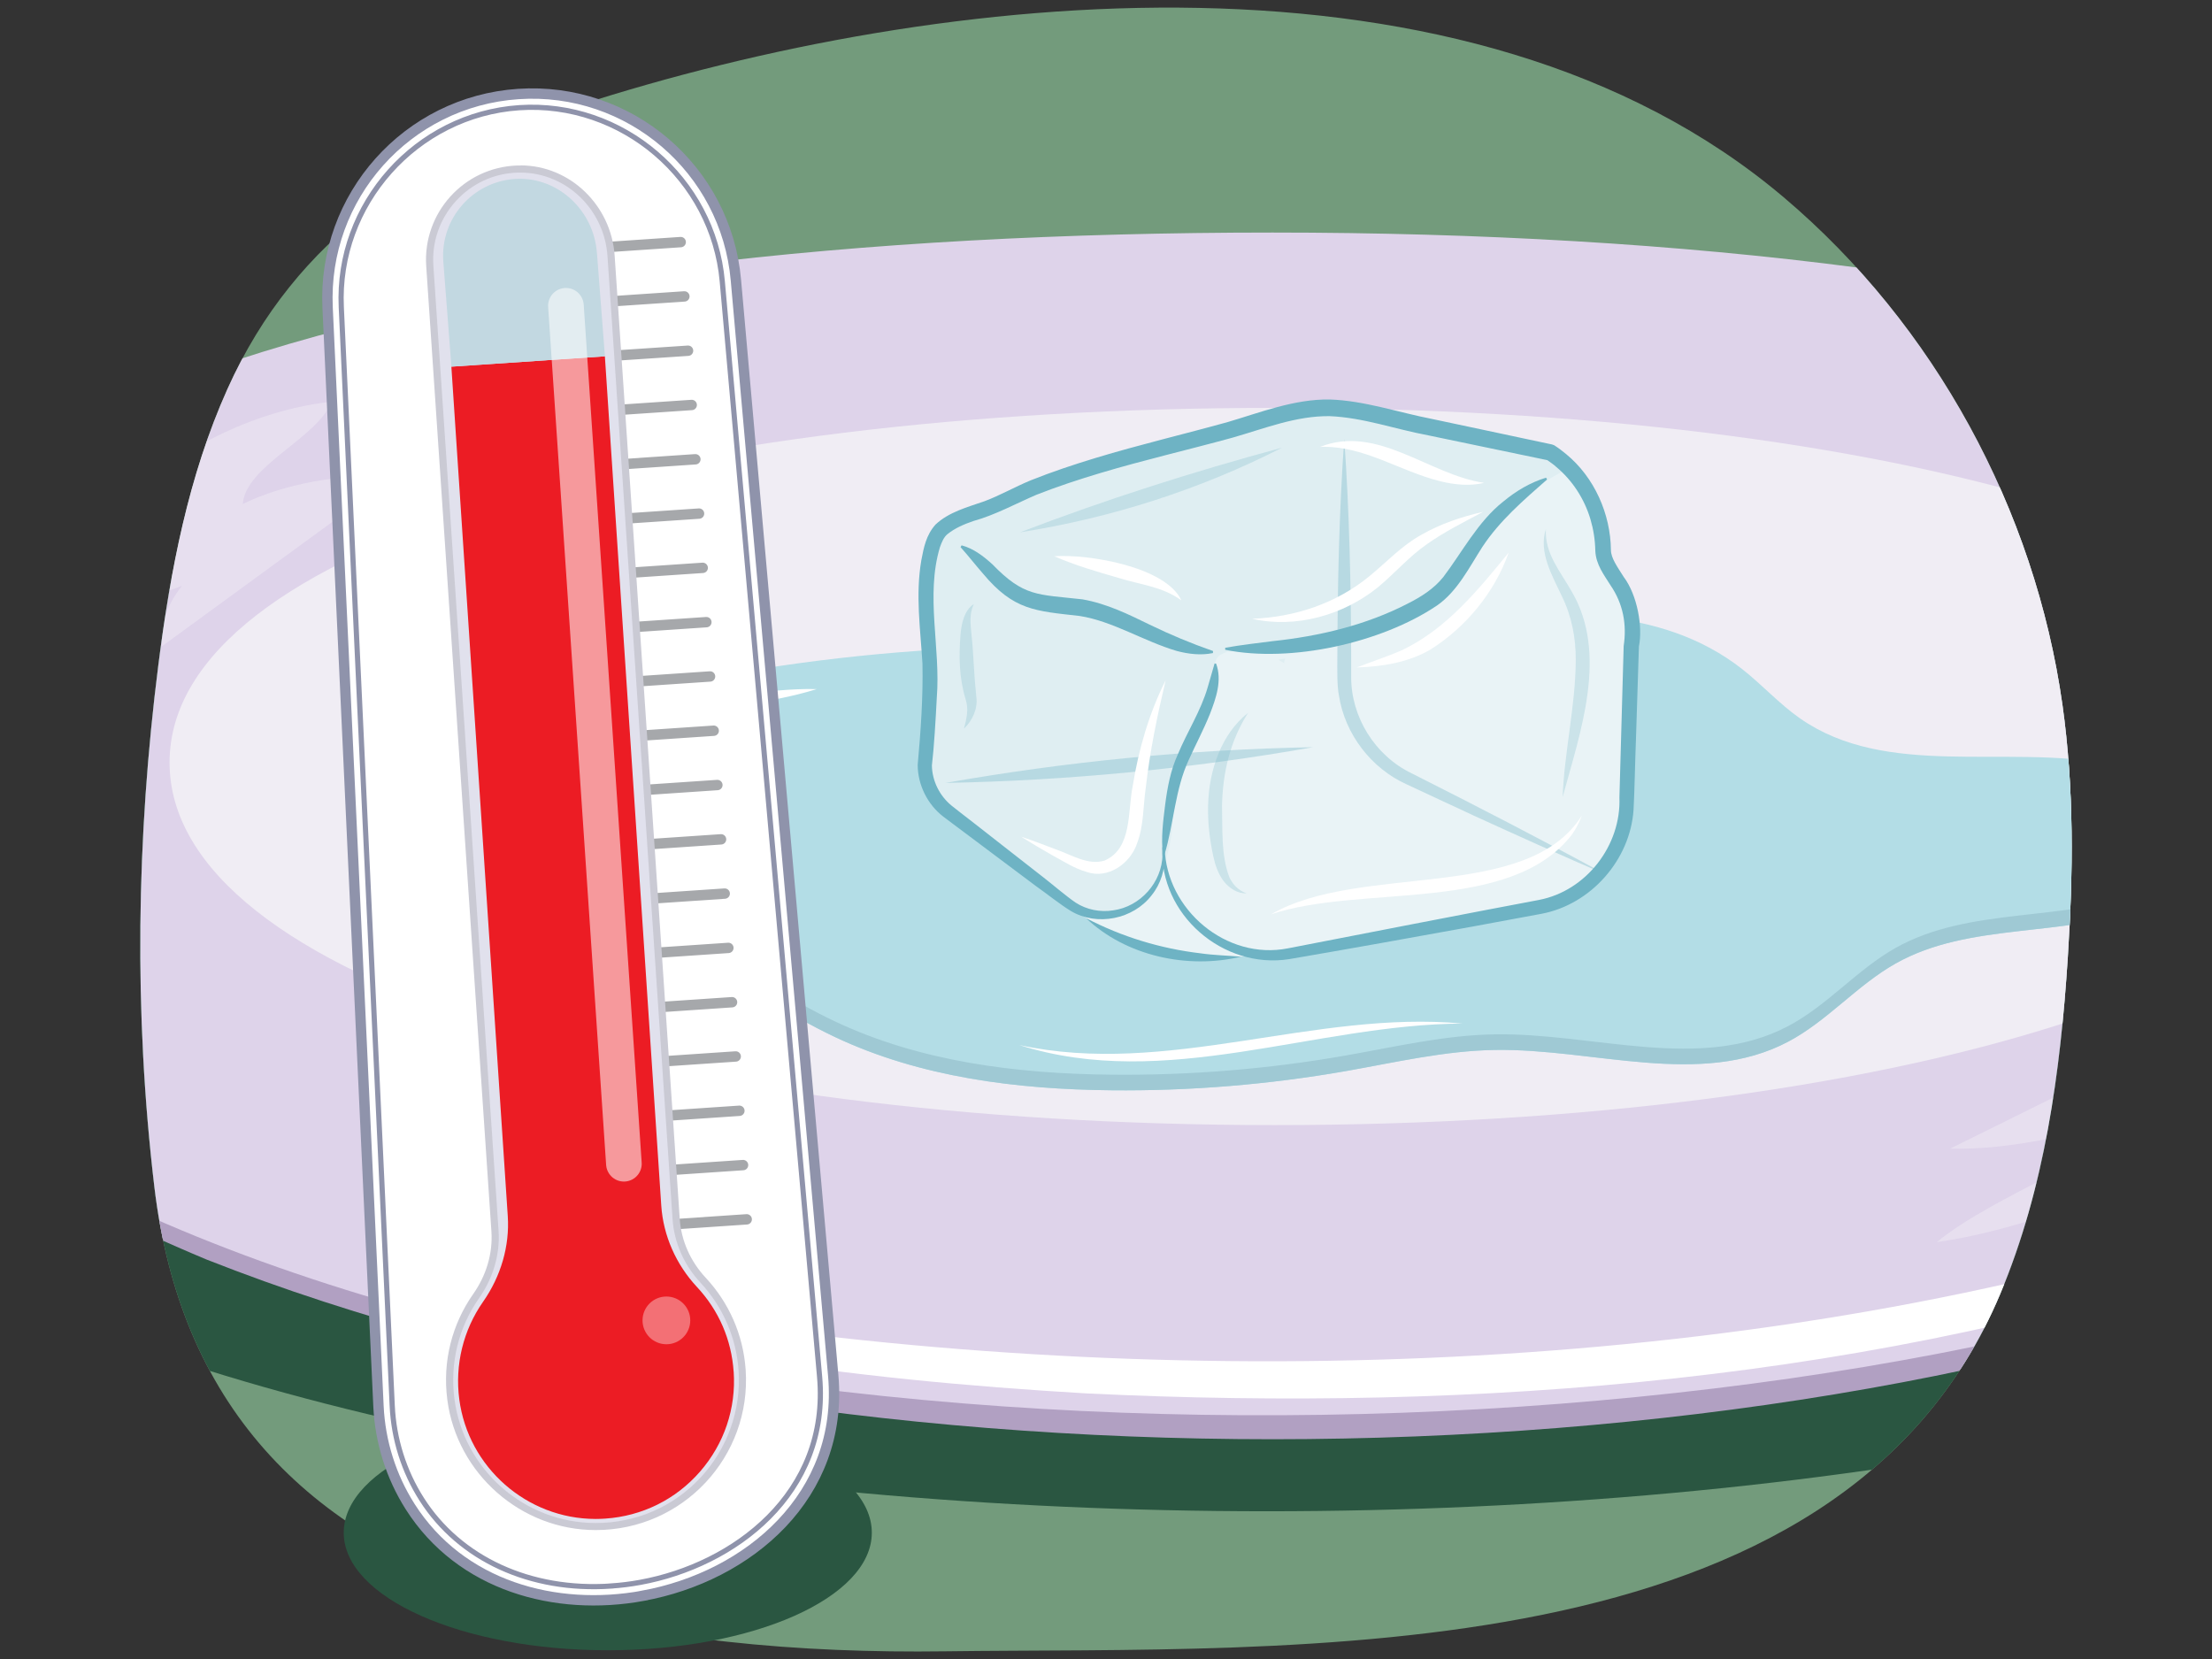<?xml version="1.0" encoding="UTF-8"?><svg id="a" xmlns="http://www.w3.org/2000/svg" width="380" height="285" xmlns:xlink="http://www.w3.org/1999/xlink" viewBox="0 0 380 285"><rect x="0" y="0" width="380" height="285" fill="#333333" stroke="none"/><defs><clipPath id="b"><path d="M99.27,18.14c-26.78,8.65-48.38,22.36-60.21,48.71-6.7,14.91-9.8,31.18-11.86,47.39-3.78,29.7-4.22,59.87-.69,89.6,4.41,37.09,25.63,59.75,61.39,70.78,23.67,7.3,49.77,9.39,74.45,9.06,59.9-.8,153.59,4.47,181.26-61.38,7.66-18.23,10.36-38.14,11.62-57.86,.92-14.44,1.1-29-.92-43.33-4.73-33.55-21.97-65.29-47.88-87.21C252.58-11.7,161.7-2.02,99.27,18.14Z" fill="none"/></clipPath><clipPath id="d"><path d="M221.92,163.78l42.35-7.9c8.6-1.6,14.92-8.98,15.18-17.73l.81-27.13c1.36-9.75-4.78-12.13-4.85-16.57-.11-6.55-3.23-12.7-8.62-16.43-.26-.18-.42-.28-.44-.29-3.05-.64-6.09-1.31-9.14-1.93-4.43-.89-8.85-1.82-13.26-2.79-4.22-.93-8.45-2.14-12.73-2.74-1.45-.2-2.92-.26-4.39-.18-5.86,.31-11.57,2.74-17.22,4.25-7.08,1.88-14.2,3.59-21.21,5.71-3.49,1.05-6.94,2.2-10.34,3.52-3.18,1.24-6.24,3.1-9.47,4.13-2.33,.74-4.72,1.51-6.65,3.07-3.06,2.49-3.27,12.66-2.42,19.48s-.63,21.28-.63,21.28c.08,3.12,1.56,6.04,4.04,7.93l20.41,15.61s4.43,5.09,15.45,7.77,23.12,.91,23.12,.91Z" fill="#dfeef2"/></clipPath></defs><g clip-path="url(#b)"><g><rect x="-150.74" y="-67.22" width="696.76" height="361.72" fill="#739b7c"/><ellipse cx="217.65" cy="166.32" rx="270.7" ry="93.3" fill="#2a5641"/><g><path d="M476.59,141.25c-.05,59.73-115.5,105.41-257.99,105.41S-39.33,200.98-39.39,141.25c-.06-72.55,115.5-101.3,257.99-101.3s258.05,31.49,257.99,101.3Z" fill="#ded3ea"/><path d="M408.89,130.99c0,37.42-85.01,62.29-189.88,62.29S29.13,168.41,29.13,130.99s85.01-60.92,189.88-60.92,189.88,23.49,189.88,60.92Z" fill="#f0edf4"/><g opacity=".44"><path d="M14.12,92.91c-3.84,3.42-5.88,7.36-5.81,11.21,5.19-1.46,9.85-3.5,13.55-5.94l-3.19,7.47c4.03-1.79,8.24-3.47,12.6-5.01-2.64,3.31-3.83,6.9-3.45,10.38l40.01-29.21c-9.2-.49-19.05,1.31-26.13,4.78,.5-6.61,12.82-11.31,15.27-17.58-8.56,.92-16.59,4.05-22.65,7.47,1.48-1.41,1.27-2.43,1.87-3.5-16.65,.99-49.49,19.87-44.6,28.2,6.12-.45,18.88-5.01,22.53-8.26Z" fill="#f3f0f6"/></g><g opacity=".44"><path d="M408.97,180.95c8.3-4.56,15.14-9.7,19.47-14.65-7.59,2.08-15.24,4.89-22.25,8.17l12.21-9.75c-6.65,2.46-13.36,4.78-20.11,6.94,6.81-4.37,12.28-9.03,15.84-13.5l-79.09,39.16c9.93,.27,23.21-2.43,35.25-7.16-8.16,8.53-27.58,15.06-37.56,23.22,10.81-1.52,23.55-5.86,34.37-10.5-3.3,1.87-4.24,3.18-6.15,4.58,20.11-1.92,79.17-27.51,83.16-38.04-7.48,.81-27.25,7.18-35.15,11.51Z" fill="#f3f0f6"/></g><path d="M476.8,141.25c-.63,38.31-43.83,62.2-75.07,75.12-104.18,41.16-262.02,41.18-366.26,0-27.21-11.38-59.24-28.54-71.38-56.86-2.41-5.77-3.64-12.01-3.68-18.26h.42c.23,6.19,1.62,12.3,4.16,17.89,7.57,17,22.71,29.16,38.32,38.56,100.77,57.87,290.03,57.3,397.38,16.11,26.79-10.83,59.06-27.23,71.52-54.67,2.54-5.59,3.94-11.7,4.16-17.89h.42Z" fill="#b1a0c2"/><path d="M472.31,152.24c-13.45,33.33-53.51,51.53-85.39,63-64.14,21.94-132.98,27.41-200.37,24.13-40.37-2.38-81.15-7.49-119.3-21.48l.23-.79c8.79,1.84,17.56,3.62,26.35,5.24,8.71,1.58,17.71,3.1,26.43,4.36,84.63,12.6,183.03,9.57,264.67-17.21,31.81-11.19,68.64-27.75,86.63-57.6l.75,.35h0Z" fill="#fff"/></g><g><path d="M174.93,111.05c-18.27,.31-36.5,2.2-54.45,5.63-3.46,.66-7.64,2.14-8.06,5.63-.15,1.23,.25,2.48,.12,3.71-.35,3.23-3.96,4.94-7.11,5.72-11.49,2.83-23.83,1.61-34.96,5.63-4.26,1.54-8.76,4.6-8.97,9.13-.15,3.38,2.22,6.37,4.87,8.49,14.11,11.27,35.02,5.78,52.28,11.07,8.8,2.69,16.45,8.15,24.76,12.08,14.69,6.94,31.24,9,47.49,9.16,13.54,.14,27.09-.98,40.42-3.32,8.45-1.49,16.88-3.47,25.47-3.61,17.04-.27,35.31,6.54,50.38-1.41,6.76-3.57,11.85-9.72,18.51-13.46,12.71-7.14,28.8-4.38,42.43-9.56,3.96-1.51,7.96-4.02,9.3-8.04,1.36-4.06-.49-8.7-3.65-11.59-3.16-2.89-7.41-4.3-11.62-5.09-17.77-3.34-38.1,2.55-52.92-7.81-3.57-2.5-6.52-5.79-9.95-8.48-13.95-10.96-33.65-10.54-51.06-7.15-12.93,2.52-25.67,6.39-38.85,7.46-11.91,.96-22.32-4.39-34.44-4.18Z" fill="#b3dde6"/><g><path d="M377.42,145.22c-1.34,4.02-5.34,6.53-9.3,8.04-13.63,5.18-29.72,2.43-42.43,9.56-6.67,3.74-11.75,9.9-18.51,13.46-15.07,7.95-33.34,1.14-50.38,1.41-8.58,.13-17.01,2.12-25.47,3.61-13.33,2.35-26.88,3.46-40.42,3.32-16.25-.16-32.8-2.22-47.49-9.16-8.32-3.93-15.97-9.39-24.76-12.08-17.27-5.29-38.18,.21-52.28-11.07-2.21-1.76-4.21-4.13-4.74-6.83-.06,.33-.11,.67-.13,1.02-.15,3.38,2.22,6.37,4.87,8.49,14.11,11.27,35.02,5.78,52.28,11.07,8.8,2.69,16.45,8.15,24.76,12.08,14.69,6.94,31.24,9,47.49,9.16,13.54,.14,27.09-.98,40.42-3.32,8.45-1.49,16.88-3.47,25.47-3.61,17.04-.27,35.31,6.54,50.38-1.41,6.76-3.57,11.85-9.72,18.51-13.46,12.71-7.14,28.8-4.38,42.43-9.56,3.96-1.51,7.96-4.02,9.3-8.04,.45-1.35,.54-2.77,.35-4.17-.07,.5-.19,1-.35,1.5Z" fill="#9fc9d4"/><path d="M112.55,123.35c.05-.5,.02-1.01-.03-1.51-.04,.16-.07,.31-.09,.47-.06,.52-.02,1.05,.03,1.57,.04-.17,.07-.35,.09-.53Z" fill="#9fc9d4"/></g></g><g id="c"><g><path d="M221.92,163.78l42.35-7.9c8.6-1.6,14.92-8.98,15.18-17.73l.81-27.13c1.36-9.75-4.78-12.13-4.85-16.57-.11-6.55-3.23-12.7-8.62-16.43-.26-.18-.42-.28-.44-.29-3.05-.64-6.09-1.31-9.14-1.93-4.43-.89-8.85-1.82-13.26-2.79-4.22-.93-8.45-2.14-12.73-2.74-1.45-.2-2.92-.26-4.39-.18-5.86,.31-11.57,2.74-17.22,4.25-7.08,1.88-14.2,3.59-21.21,5.71-3.49,1.05-6.94,2.2-10.34,3.52-3.18,1.24-6.24,3.1-9.47,4.13-2.33,.74-4.72,1.51-6.65,3.07-3.06,2.49-3.27,12.66-2.42,19.48s-.63,21.28-.63,21.28c.08,3.12,1.56,6.04,4.04,7.93l20.41,15.61s4.43,5.09,15.45,7.77,23.12,.91,23.12,.91Z" fill="#dfeef2"/><g clip-path="url(#d)"><path d="M284.77,81.46c-2.85-7.24-9.2-3.63-15.11-1.02-10.48,4.61-15.61,14.56-21.96,21.04-7.7,7.86-18.29,8.12-28.69,10-2.43,.44-10.2-.76-10.23,2.52-.41,9.39-8.47,21.15-7.29,21.72,1.46,27.24-19.55,21.36-19.55,21.36,0,0,20.86,12.8,23.82,13.17,11.03,1.38,69.48-10.32,79.52-23.75,2.8-3.74-3.26-50.62-1.36-54.27,1.67-3.2,2.18-7.35,.84-10.76Zm-64.18,32.46c-.33-.19-.65-.38-.97-.58,.39-.07,.78-.14,1.16-.21-.1,.25-.16,.52-.19,.79Z" fill="#fff" opacity=".3"/></g></g><g opacity=".35"><path d="M230.93,75.42c.89,12.54,1.15,25.08,1.19,37.64v3.14c-.06,6.95,4.1,13.63,10.39,16.65,10.86,5.47,22.77,11.61,33.39,17.41-7.69-3.32-15.32-6.75-22.93-10.24l-11.37-5.3c-6.04-2.73-10.56-8.62-11.58-15.21-.37-1.88-.27-4.52-.28-6.45,.04-12.56,.3-25.1,1.19-37.64h0Z" fill="#6eb3c4"/></g><g opacity=".35"><path d="M162.41,134.5c20.86-3.68,42-5.75,63.18-6.14-20.86,3.69-42,5.74-63.18,6.14h0Z" fill="#6eb3c4"/></g><path d="M186.56,157.72c6.14,3.21,12.81,5.24,19.67,6.05,2.31,.33,4.61,.38,6.95,.58-9.14,2.18-19.73-.09-26.62-6.63h0Z" fill="#6eb3c4"/><g opacity=".25"><path d="M220.26,76.9c-14.09,7.2-29.41,12.1-45.04,14.55,14.76-5.65,29.78-10.43,45.04-14.55h0Z" fill="#6eb3c4"/></g><path d="M200.08,145.6c.25,10.69,10.62,19.4,21.15,17.32,8.52-1.66,35.03-6.81,43.15-8.32,8.14-1.56,14.15-9.38,13.82-17.62,.17-6.2,.55-19.65,.73-25.99,.56-3.74-.09-7.26-2.25-10.43-1.12-1.79-2.52-3.58-2.62-5.93-.04-1.91-.32-3.67-.84-5.44-1.04-3.49-3.1-6.68-5.9-9-.46-.44-1.17-.89-1.62-1.22-.22-.05,.59,.2,.31,.12-5.39-1.12-15.15-3.16-20.64-4.3-5.75-1.07-11.17-3.06-16.96-3.3-5.78-.06-11.07,2.09-16.69,3.7-7.62,2.09-15.19,3.83-22.65,6.06-3.71,1.11-7.42,2.33-10.98,3.73-3.49,1.49-7.16,3.51-10.88,4.53-1.62,.56-3.14,1.2-4.47,2.27-.6,.51-.94,1.3-1.27,2.22-2.51,8.37,.15,17.3-.54,25.88-.19,3.7-.47,8.52-.84,11.62,.04,2.67,1.35,5.27,3.43,6.94l1.41,1.11c1.79,1.35,12.23,9.58,14.26,11.13,1.61,1.25,4.01,3.31,5.62,4.4,1.87,1.2,4.2,1.67,6.43,1.31,4.65-.64,8.38-4.79,8.47-9.55h.35c.13,2.45-.63,4.99-2.22,6.96-3.15,4.11-9.37,5.39-13.88,2.7-1.93-1.18-4.14-2.98-5.97-4.26l-11.58-8.68-2.9-2.17-1.46-1.1c-2.71-2.08-4.39-5.46-4.4-8.88,.52-5.77,.94-11.61,.82-17.41-.35-5.94-1.23-11.79-.19-17.78,.42-2.18,.81-4.27,2.42-6.09,2.28-2.17,5.55-3.02,8.39-4.01,2.74-1.02,5.19-2.45,7.97-3.6,3.71-1.48,7.43-2.72,11.2-3.86,7.52-2.28,15.19-4.08,22.64-6.15,5.57-1.64,11.46-3.97,17.51-3.88,5.97,.19,11.79,2.22,17.53,3.33l11.45,2.43c1.99,.45,7,1.47,8.97,1.91l.18,.04h.04c-.1-.03,.62,.22,.44,.17,.74,.47,1.39,.97,2.05,1.52,4.84,3.99,7.61,10.27,7.67,16.47,.01,1.38,1.12,2.9,2.19,4.6,2.38,3.18,3.3,8.63,2.62,11.94l-.51,15.99c-.12,2.77-.25,9.34-.41,12.05-.56,8.62-7.31,16.29-15.8,17.9-2.44,.44-9.28,1.73-11.82,2.19-10.53,1.92-20.97,3.79-31.53,5.6-11.41,1.8-22.34-7.7-21.8-19.21h.35Z" fill="#6eb3c4"/><path d="M165.18,93.68c2.07,.54,3.8,1.9,5.28,3.24,5.45,5.62,7.69,5.17,15.48,6.04,4.24,.74,7.99,2.61,11.56,4.35,3.63,1.76,7.06,3.19,10.89,4.53l-.02,.35c-2.06,.43-4.21,.17-6.21-.36-5.65-1.66-11.02-5.13-16.68-6.01-7.64-.87-11.32-.94-16.63-7.3-1.32-1.51-2.47-3-3.84-4.53l.18-.3h0Z" fill="#6eb3c4"/><path d="M265.77,82.37c-4.09,3.61-8.12,7.05-11.11,11.58-2.16,3.33-4.26,7.64-7.81,10.08-9.53,6.42-25.11,9.88-36.37,7.6v-.35c2.76-.49,5.47-.8,8.16-1.14,8.01-.84,16.03-2.75,23.18-6.44,2.38-1.2,4.51-2.57,6.1-4.54,3.19-4.18,5.98-9.58,10.32-12.99,2.18-1.81,4.65-3.29,7.36-4.11l.17,.31h0Z" fill="#6eb3c4"/><path d="M199.78,146.85c-.35-2.91,.03-5.78,.39-8.65,.36-2.83,.93-5.9,2.14-8.54,1.67-4.02,3.98-7.51,5.17-11.62l1.17-4.05h.26c1.08,2.89-.02,5.99-1.07,8.7-1.1,2.72-2.45,5.25-3.6,7.8-2.41,5.14-2.56,10.94-4.2,16.36h-.26Z" fill="#6eb3c4"/><g opacity=".25"><path d="M265.57,90.89c-.24,4.15,2.45,7.23,4.39,10.65,6.39,10.79,1.5,24.27-1.52,35.41,.31-7.86,2.22-15.73,2.26-23.52,.02-3.85-.69-7.56-2.39-11.02-1.61-3.45-4.06-7.57-2.74-11.52h0Z" fill="#6eb3c4"/></g><g opacity=".25"><path d="M214.41,122.46c-3.11,4.85-4.36,10.31-4.48,15.96,.11,4.02-.2,8.52,1.28,12.33,.57,1.18,1.54,2.25,2.94,2.71-1.5,.09-2.97-.85-3.93-2.08-.97-1.27-1.46-2.79-1.78-4.24-.62-2.87-.98-5.81-.9-8.79,.13-5.83,2.17-12.2,6.88-15.9h0Z" fill="#6eb3c4"/></g><g opacity=".25"><path d="M167.29,103.78c-.81,1.73-.57,3.42-.4,5.2,.2,1.82,.3,3.65,.41,5.43,.11,1.81,.23,3.51,.43,5.37,.27,1.99-.71,4.06-2.13,5.39,.46-1.75,.85-3.37,.27-5.08-.53-1.74-.86-3.69-.96-5.54-.11-1.88-.05-3.72,.1-5.57,.16-1.83,.62-4.13,2.28-5.21h0Z" fill="#6eb3c4"/></g><path d="M215.1,106.3c7.38-.27,14.53-2.68,20.18-7.34,2.86-2.34,5.53-5.23,8.85-7.06,3.35-1.93,6.98-3.13,10.65-3.97-3.33,1.78-6.67,3.44-9.64,5.55-2.98,2.05-5.36,4.83-8.34,7.34-5.96,4.86-14.2,7.19-21.7,5.48h0Z" fill="#fff"/><path d="M181.13,95.56c5.83-.41,19.14,1.79,21.82,7.58-3.23-2.37-7.02-2.68-10.72-3.84-3.77-1.09-7.47-2.15-11.11-3.74h0Z" fill="#fff"/><path d="M200.24,116.89c-1.45,6.15-2.71,12.21-3.41,18.45-.46,3.11-.32,6.48-1.5,9.56-1.15,3.45-4.99,6.17-8.63,4.9-2.25-.65-3.98-1.84-5.83-2.82-1.82-1.05-3.65-2.1-5.43-3.24,2.01,.66,3.97,1.42,5.94,2.17,2.78,.97,5.5,2.77,8.34,1.94,4.82-2.07,3.97-8.4,4.87-12.83,1.01-6.27,2.8-12.47,5.65-18.14h0Z" fill="#fff"/><path d="M233.09,114.66c2.68-1.06,5.39-1.9,7.89-3.03,7.54-3.63,12.97-10.3,18.2-16.7-2.42,6.82-7.32,12.8-13.45,16.66-3.82,2.23-8.32,2.94-12.64,3.07h0Z" fill="#fff"/><path d="M226.78,76.77c9.87-3.92,18.72,4.81,28.18,6.18-2.43,.59-5.05,.33-7.47-.26-7.1-1.74-13.17-6.18-20.71-5.92h0Z" fill="#fff"/><path d="M218.36,157.07c15.33-8.89,43.94-1.98,53.38-16.96-.42,1.14-.98,2.24-1.69,3.25-10.57,13.72-36.23,8.5-51.69,13.71h0Z" fill="#fff"/></g><path d="M117.14,126.26c-.98-3.86,3.59-6.07,6.76-6.4,3.15-.52,6.63-1,9.8-1.24,2.19-.18,4.39-.3,6.61-.24-4.23,1.32-8.55,2.08-12.91,2.73-3.66,.6-9.76,.25-10.27,5.15h0Z" fill="#fff"/><path d="M67.39,140.68c-4.76,5.22,3.12,9.35,7.29,11.18,4.95,2.21,10.43,2.78,15.91,2.85,11.02-.05,22.61,.12,32.7,5.11-10.62-3.66-21.64-3.43-32.74-3.33-5.59-.09-11.4-.78-16.48-3.34-4.34-2.03-12.39-7.54-6.68-12.47h0Z" fill="#fff"/><path d="M175.12,179.53c25.44,5.53,50.61-6.06,76.13-3.69-25.37,.11-51.03,11.67-76.13,3.69h0Z" fill="#fff"/></g></g><ellipse cx="104.41" cy="263.3" rx="45.36" ry="20.2" fill="#2a5641"/><g><path d="M110.42,274.15c-14.97,2.73-31.27-1.66-39.97-15.34-3.27-5.15-5.14-11.12-5.43-17.21L56.28,52.86c-.89-19.11,13.67-35.42,32.75-36.71,19.08-1.29,35.7,12.91,37.39,31.97l16.72,188.19c1.83,20.58-14.46,34.5-32.72,37.83Z" fill="#fff" stroke="#8f93ab" stroke-miterlimit="10" stroke-width="1.78"/><path d="M104.93,272.47c-13.81,.93-25.96-4.65-32.49-14.92-3.05-4.79-4.8-10.34-5.06-16.06,0-.17-8.75-188.73-8.75-188.73-.82-17.69,12.89-33.06,30.56-34.26,17.67-1.19,33.33,12.19,34.89,29.83,0,0,16.71,188.12,16.72,188.19,1.78,20.07-14.72,32.37-30.8,35.31-1.68,.31-3.38,.52-5.07,.63Z" fill="#fff" stroke="#8f93ab" stroke-miterlimit="10" stroke-width=".89"/><g><line x1="103.48" y1="42.5" x2="116.94" y2="41.59" fill="none" stroke="#a6a8ab" stroke-linecap="round" stroke-miterlimit="10" stroke-width="1.78"/><line x1="104.11" y1="51.83" x2="117.57" y2="50.92" fill="none" stroke="#a6a8ab" stroke-linecap="round" stroke-miterlimit="10" stroke-width="1.78"/><line x1="104.75" y1="61.15" x2="118.2" y2="60.25" fill="none" stroke="#a6a8ab" stroke-linecap="round" stroke-miterlimit="10" stroke-width="1.78"/><line x1="105.38" y1="70.48" x2="118.83" y2="69.57" fill="none" stroke="#a6a8ab" stroke-linecap="round" stroke-miterlimit="10" stroke-width="1.78"/><line x1="106.01" y1="79.81" x2="119.46" y2="78.9" fill="none" stroke="#a6a8ab" stroke-linecap="round" stroke-miterlimit="10" stroke-width="1.78"/><line x1="106.64" y1="89.14" x2="120.09" y2="88.23" fill="none" stroke="#a6a8ab" stroke-linecap="round" stroke-miterlimit="10" stroke-width="1.78"/><line x1="107.27" y1="98.46" x2="120.72" y2="97.55" fill="none" stroke="#a6a8ab" stroke-linecap="round" stroke-miterlimit="10" stroke-width="1.78"/><line x1="107.9" y1="107.79" x2="121.35" y2="106.88" fill="none" stroke="#a6a8ab" stroke-linecap="round" stroke-miterlimit="10" stroke-width="1.78"/><line x1="108.53" y1="117.12" x2="121.98" y2="116.21" fill="none" stroke="#a6a8ab" stroke-linecap="round" stroke-miterlimit="10" stroke-width="1.78"/><line x1="109.16" y1="126.44" x2="122.61" y2="125.53" fill="none" stroke="#a6a8ab" stroke-linecap="round" stroke-miterlimit="10" stroke-width="1.78"/><line x1="109.79" y1="135.77" x2="123.24" y2="134.86" fill="none" stroke="#a6a8ab" stroke-linecap="round" stroke-miterlimit="10" stroke-width="1.78"/><line x1="110.42" y1="145.1" x2="123.87" y2="144.19" fill="none" stroke="#a6a8ab" stroke-linecap="round" stroke-miterlimit="10" stroke-width="1.78"/><line x1="111.05" y1="154.42" x2="124.5" y2="153.51" fill="none" stroke="#a6a8ab" stroke-linecap="round" stroke-miterlimit="10" stroke-width="1.78"/><line x1="111.68" y1="163.75" x2="125.13" y2="162.84" fill="none" stroke="#a6a8ab" stroke-linecap="round" stroke-miterlimit="10" stroke-width="1.78"/><line x1="112.31" y1="173.08" x2="125.76" y2="172.17" fill="none" stroke="#a6a8ab" stroke-linecap="round" stroke-miterlimit="10" stroke-width="1.78"/><line x1="112.94" y1="182.4" x2="126.39" y2="181.49" fill="none" stroke="#a6a8ab" stroke-linecap="round" stroke-miterlimit="10" stroke-width="1.78"/><line x1="113.57" y1="191.73" x2="127.02" y2="190.82" fill="none" stroke="#a6a8ab" stroke-linecap="round" stroke-miterlimit="10" stroke-width="1.78"/><line x1="114.2" y1="201.06" x2="127.65" y2="200.15" fill="none" stroke="#a6a8ab" stroke-linecap="round" stroke-miterlimit="10" stroke-width="1.78"/><line x1="114.83" y1="210.38" x2="128.28" y2="209.47" fill="none" stroke="#a6a8ab" stroke-linecap="round" stroke-miterlimit="10" stroke-width="1.78"/><line x1="103.48" y1="42.11" x2="114.84" y2="210.28" fill="none" stroke="#a6a8ab" stroke-linecap="round" stroke-miterlimit="10" stroke-width="1.78"/></g><g><path d="M102.3,262.25c-12.53-.02-23.21-9.4-24.85-21.82-.83-6.29,.71-12.6,4.34-17.77,2.35-3.34,3.5-7.31,3.24-11.16l-11.2-165.82c-.29-4.26,1.13-8.35,4-11.52,2.87-3.17,6.8-4.98,11.08-5.12,.16,0,.33,0,.49,0,8.17,0,15.01,6.56,15.58,14.93l11.18,165.43c.26,3.87,1.91,7.62,4.65,10.55,3.93,4.21,6.3,9.69,6.69,15.45,.47,6.92-1.98,13.8-6.72,18.88-4.81,5.14-11.35,7.97-18.43,7.97h-.04Z" fill="#e1e1ed"/><path d="M89.39,29.65c7.85,0,14.43,6.31,14.97,14.36l11.18,165.44c.27,4.01,1.98,7.89,4.81,10.92,3.83,4.11,6.15,9.46,6.53,15.07,.46,6.76-1.93,13.47-6.56,18.42-4.69,5.02-11.08,7.78-18.01,7.78-12.22-.02-22.64-9.17-24.24-21.29-.81-6.14,.69-12.3,4.23-17.34,2.43-3.46,3.62-7.56,3.35-11.55l-11.2-165.82c-.28-4.09,1.09-8.02,3.84-11.07,2.75-3.04,6.53-4.79,10.64-4.92,.16,0,.31,0,.47,0m0-1.22c-.17,0-.34,0-.51,0-9.22,.29-16.29,8.17-15.67,17.29l11.2,165.82c.26,3.84-.91,7.61-3.13,10.76-3.56,5.08-5.33,11.47-4.44,18.2,1.67,12.68,12.66,22.34,25.45,22.35h.04c15.08,0,26.76-12.72,25.76-27.51-.42-6.15-2.96-11.64-6.85-15.82-2.61-2.79-4.23-6.36-4.48-10.17l-11.18-165.44c-.58-8.6-7.63-15.5-16.19-15.5h0Z" fill="#cacad4"/></g><g><path d="M126.04,235.64c.43,6.31-1.63,12.41-5.8,17.19-4.16,4.77-9.93,7.62-16.25,8.05-.55,.04-1.13,.06-1.69,.06-11.8-.02-21.86-8.85-23.4-20.55-.78-5.93,.68-11.88,4.08-16.75,3.08-4.39,4.59-9.62,4.25-14.72l-9.69-145.93,26.37-1.78,9.69,145.93c.35,5.13,2.53,10.09,6.13,13.95,3.75,4.02,5.93,9.05,6.3,14.55Z" fill="#ec1c24"/><path d="M102.55,43.46l1.37,17.75-26.37,1.78-1.4-18.17c-.49-7.27,5.02-13.58,12.29-14.08,.16-.01,.32-.02,.48-.02,7.02-.23,13.13,5.49,13.62,12.75Z" fill="#c2d8e1"/><line x1="97.22" y1="52.53" x2="107.18" y2="199.92" fill="none" opacity=".55" stroke="#fff" stroke-linecap="round" stroke-miterlimit="10" stroke-width="6.12"/><circle cx="114.48" cy="226.83" r="4.1" fill="#fff" opacity=".37"/></g></g></svg>